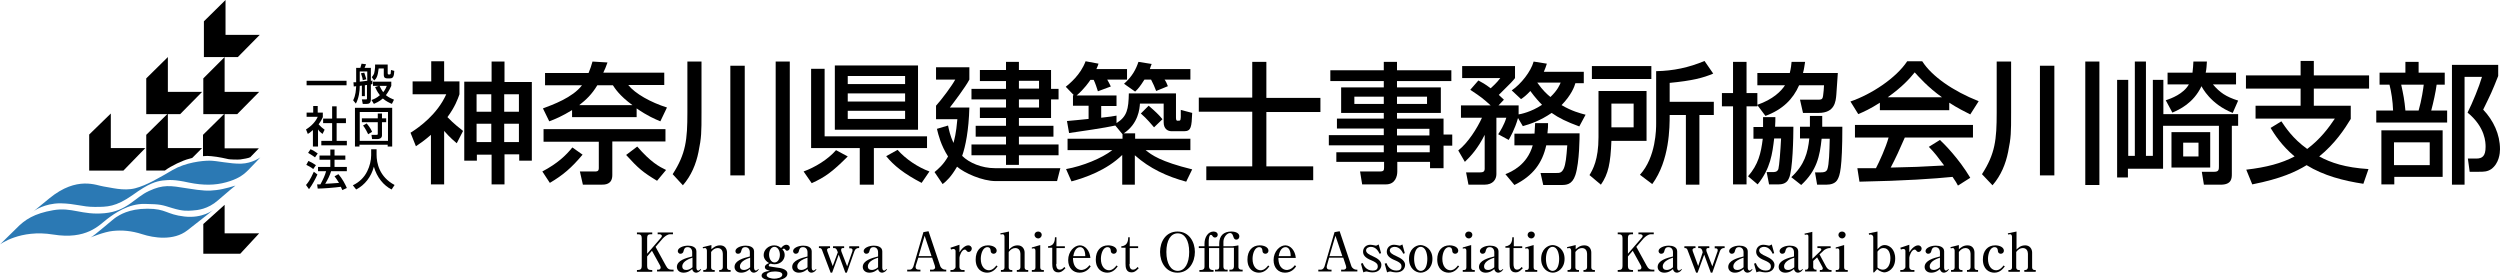<?xml version="1.0" encoding="utf-8"?>
<!-- Generator: Adobe Illustrator 19.2.1, SVG Export Plug-In . SVG Version: 6.00 Build 0)  -->
<svg version="1.1" id="レイヤー_1" xmlns="http://www.w3.org/2000/svg" xmlns:xlink="http://www.w3.org/1999/xlink" x="0px"
	 y="0px" viewBox="0 0 832.5 93.4" style="enable-background:new 0 0 832.5 93.4;" xml:space="preserve">
<style type="text/css">
	.st0{fill:#2B79B4;}
</style>
<g>
	<polygon points="67.9,7.1 67.9,19 79.2,19 86.5,11.6 75.1,11.6 75.1,0 	"/>
	<polygon points="67.7,26.1 67.7,38 79,38 86.3,30.6 74.8,30.6 74.8,19 	"/>
	<polygon points="48.7,26.1 48.7,38 60,38 67.3,30.6 55.9,30.6 55.9,19 	"/>
	<polygon points="29.7,44.8 29.7,56.8 41.1,56.8 48.4,49.3 36.9,49.3 36.9,37.8 	"/>
	<polygon points="67.7,74.6 67.7,84.5 80,84.5 86.3,77.7 74.8,77.7 74.8,68.2 	"/>
	<g>
		<path class="st0" d="M0,81.4c0,0,6.7-5.1,17.7-3.3C28.8,79.9,33,75,35.6,73c2.6-2,7.2-5.2,12.6-5.1c5.4,0.1,5.6,0.3,9.2,1.4
			c3.6,1.1,5.1,0.9,6.7,0.8c1.6-0.1,5.1-0.4,8.5-3.4c3.4-3,5.8-4.9,5.8-4.9S74.7,63,72,63.3c-2.6,0.3-4.3,0.3-9.8-0.6
			c-5.5-0.9-7.9-1.3-12.6,0.9c-4.8,2.2-7.2,6.7-14.8,7.4c-7.6,0.7-10.8-2.1-17.1-1c-6.3,1.1-9.4,3.1-12.3,6.1C2.4,79,0,81.4,0,81.4z
			"/>
	</g>
	<path class="st0" d="M11.4,70.2c0,0,3.4-2.5,8.7-2.5c5.2,0.1,7.2,1.2,11.4,1.2c4.3,0,7,0,12.6-3.9c5.5-4,7.9-4.6,10.1-4.9
		c2.2-0.2,3.7-0.4,8.7,0.7c4.9,1,8.8,0.9,12.4-0.1c3.6-1,5.5-2.2,7.3-4c1.8-1.8,4.1-4.3,4.1-4.3s-2.7,2-6.4,2.1c-3.7,0.1-8-1-10.5-1
		c-2.5,0-8,0.6-12.3,3.1c-4.3,2.5-8.6,5.1-12.5,6.1c-3.9,1-8.2-0.3-10.5-0.6c-2.3-0.3-8.8-3.6-18,3.9C7.3,73.5,11.4,70.2,11.4,70.2z
		"/>
	<g>
		<path class="st0" d="M30.1,79.1c0,0,4.5-1.9,7.5-2.2c3-0.3,6.1-0.1,9.8,1.1c3.7,1.2,10.4,2.3,15-1.3c4.7-3.6,8.6-6.8,8.6-6.8
			s-3.5,2.9-9.6,2.2c-6.1-0.7-6-2.6-12.3-2.6c-6.3,0-9.4,2.2-10.4,2.8C37.7,72.9,31.1,78.8,30.1,79.1z"/>
	</g>
	<path d="M62.9,52.9c0.3-0.1,0.7-0.2,1.1-0.3l3.3-3.3H55.9V37.8l-7.2,7.1v11.9h6.2C57,55.2,60.9,53.4,62.9,52.9z"/>
	<path d="M70.3,52c2.4,0.2,5.4,0.9,5.8,1c0.4,0.1,3,0.2,3.9,0.1c0.9-0.1,3-0.5,3.2-0.7c0,0,0.1,0,0.1,0l2.9-3H74.8V37.8l-7.2,7.1V52
		C68.6,51.9,69.5,51.9,70.3,52z"/>
</g>
<g>
	<path d="M147.8,61.4h-4.3V44.9c-2.3,2-3.8,3-5,3.8l-1.8-4.5c2.9-1.8,8.9-6.1,11.9-12.8h-11.2v-4.3h6.2v-6.7h4.3v6.7h5.1v4.3
		c-0.6,1.7-1.5,4.2-4,7.6c2.2,2.3,4.1,3.7,5.2,4.6l-2.1,4.1c-0.7-0.6-2.1-1.7-4.2-4.1V61.4z M163.7,20.5h4.3v6.8h9.1v26.2h-4.2v-2.1
		h-4.9v10h-4.3v-9.9h-4.9v2h-4.2V27.2h9.1V20.5z M158.7,31.4v5.8h4.9v-5.8H158.7z M158.7,41.2v6.1h4.9v-6.1H158.7z M167.9,31.4v5.8
		h4.9v-5.8H167.9z M167.9,41.2v6.1h4.9v-6.1H167.9z"/>
	<path d="M194,51.5c-3.7,4.4-6.5,6.8-10.9,9.4l-2.5-3.8c5.1-2.7,7.8-5.3,10-8L194,51.5z M190.6,36.6c-3.4,2.1-5.8,3.1-7.7,3.8
		l-2.1-4.3c3.2-1.2,9.9-3.6,13-7.7h-12.3v-4.1h14.5c0.6-1.4,0.9-2.4,1.3-3.8l5,0.3c-0.5,1.4-0.9,2.4-1.4,3.4h20.3v4.1h-12
		c2.3,2.9,7.5,5.8,12.9,7.5l-2.2,4.6c-1.7-0.7-4.3-1.8-7.9-4.3V39h-21.5V36.6z M221.7,47.1h-17.8v11.2c0,3.2-2.5,3.2-3.7,3.2h-6.1
		l-1-4.4h5.1c0.5,0,1.2,0,1.2-1.1v-8.8h-18.4v-4.2h40.6V47.1z M210.6,35c-4.4-3.2-5.9-5.7-6.5-6.6h-5.2c-1.8,3-3.7,4.8-6,6.6H210.6z
		 M218.8,60.2c-4.8-2.9-6.2-4.1-10.3-8.6l3.7-2.8c4.5,5.2,7.3,6.7,9.6,7.8L218.8,60.2z"/>
	<path d="M228.9,20.5h4.7v17.1c0,6.5,0,8.1-1,13c-0.8,4-2.4,7.9-5.2,11.1L224,58c4.4-6.8,4.9-11.5,4.9-20.5V20.5z M243.2,21.9h4.8
		v36.5h-4.8V21.9z M258.3,20.5h4.7v41.1h-4.7V20.5z"/>
	<path d="M282.3,52.1c-5.2,5.2-7.6,6.9-12,8.9l-2.7-3.9c3.8-1.4,8-3.9,10.8-7.1L282.3,52.1z M274.5,45.4h34.2v3.9H291v12.2h-4.7
		V49.3h-16.2V22.9h4.5V45.4z M278,21.8h27.7v21.4H278V21.8z M282.3,25.3V28h19.1v-2.7H282.3z M282.3,31.1v2.7h19.1v-2.7H282.3z
		 M282.3,36.9v2.7h19.1v-2.7H282.3z M306.9,60.9c-5.8-3-9.3-5.8-11.8-8.9l3.8-2.1c2.7,3.1,6.8,5.8,10.6,7.2L306.9,60.9z"/>
	<path d="M315.7,41.8c0.3,1.4,0.7,3.4,1.8,5.8c0.3-1.1,0.9-3.1,1.3-7.9h-7.1v-4.5c1.9-2.1,5.2-6.5,6.4-8.7h-6.4v-4.1h11.1v4.1
		c-1.3,2.5-5.4,7.9-6.5,9.3h6.5c-0.2,7.6-1.3,13-2.4,16.1c2.3,2.3,6.5,4.1,10.9,4.1h21.8l-1.1,4.3h-20.4c-4.5,0-10.5-2.7-12.9-4.8
		c-2,3.4-3.4,4.7-4.8,5.8l-2.7-4c1.2-1,3-2.5,4.5-5.2c-2.4-3.8-3.2-7.1-3.7-9.2L315.7,41.8z M339.3,20.6v2.7H350v6.3h2.5v3.5H350
		v6.2h-10.7v2.6h11.5v3.6h-11.5v2.6h13.2v3.6h-13.2v3.2H335v-3.2h-11.5v-3.6H335v-2.6h-10.1v-3.6H335v-2.6h-8.7v-3.5h8.7v-2.7h-11.5
		v-3.5H335v-2.6h-8.7v-3.7h8.7v-2.7H339.3z M339.3,26.9v2.6h6.7v-2.6H339.3z M339.3,33.1v2.7h6.7v-2.7H339.3z"/>
	<path d="M371.4,41.8c-3,0.7-12.5,2.1-15.4,2.5l-0.7-4c0.4,0,6.2-0.6,7.2-0.7v-4.4h-5.2v-3.5h0.3l-2.7-2.8c1.2-1,4.9-3.9,6.6-8.5
		l4.3,0.8c-0.2,0.6-0.2,0.7-0.7,1.8h10.2v3.5h-6.6c0.5,0.8,0.8,1.5,1.2,2.3l-4.3,1.6c-0.3-1-0.9-2.8-1.4-3.8h-1.1
		c-0.3,0.5-2.1,3.1-4.6,5.2h13.3v3.5h-5.1v3.9c3-0.3,3.9-0.5,5.1-0.7v2.5c3.5-2.2,4-4.6,4.1-9.9h15.7v8.1c0,0.8,0.2,1,0.5,1
		c1,0,1,0,1.1-1.2c0-0.3,0-2,0-2.4l3.8,1c-0.2,4.6-0.3,6.1-2.7,6.1h-4.1c-1.4,0-2.7-0.8-2.7-3v-6.2h-7.9c-0.1,1.6-0.5,6.7-5.4,9.9
		h3.8v1.8h18.4v3.8h-14.9c2,1.6,4.9,3.8,15.5,6.4l-2,4.1c-6.3-1.7-12.2-4.4-17.1-8.8v9.8h-4.2v-9.9c-5.2,5.1-12.4,7.6-16.9,8.8
		l-1.8-4.1c5.6-1,11.9-3.6,15.4-6.3h-14.9v-3.8h18.3v-1.5L371.4,41.8z M381.1,26.5c-1.4,2.2-2.1,3.1-3.1,4l-3.7-2.6
		c2.8-2.5,4-4.9,4.8-7.3l4.4,0.7c-0.3,0.7-0.4,1.1-0.6,1.7h13.5v3.5h-8.6c0.5,0.7,0.8,1.4,1.1,2.2l-3.9,1.6
		c-0.3-0.9-1.2-2.9-1.7-3.8H381.1z M382.5,35.2c2.1,1.8,3.5,3.1,4.6,4.5l-2.8,2.7c-0.7-0.8-2.4-2.9-4.4-4.6L382.5,35.2z"/>
	<path d="M416.9,20.6h4.8v12h18v4.7h-18v18.1h15.6V60h-35.6v-4.6h15.3V37.2h-17.8v-4.7h17.8V20.6z"/>
	<path d="M483.3,27h-18.1v2.1h14.6v8.5h-14.6v1.9h15.5v5.3h2.9v3.7h-2.9V56h-4.5v-2.1h-10.9v3.2c0,1.5-0.6,4.3-3.8,4.3h-7.9
		l-0.7-4.3h6.6c1.3,0,1.4-0.4,1.4-1.4v-1.8H445v-3.2h15.8v-2.3h-18.3v-3.4h18.3v-2.2h-15.6v-3.3h15.6v-1.9h-14.2v-8.5h14.2V27h-17.8
		v-3.6h17.8v-2.8h4.4v2.8h18.1V27z M451,32.2v2.4h9.8v-2.4H451z M465.2,32.2v2.4h10v-2.4H465.2z M465.2,42.9v2.2H476v-2.2H465.2z
		 M465.2,48.4v2.3h10.9v-2.3H465.2z"/>
	<path d="M505.5,39.3c-1.1,3.9-2.6,6.3-3.1,7.3l-3.5-1.9c0.6-0.9,2-3.1,2.7-5.5h-3.3V58c0,1.7-1.1,3.5-4,3.5h-5.3l-0.8-4.1h4.7
		c0.9,0,1.5-0.2,1.5-1.2V44.9c-2.2,4.4-4.5,7-6.6,9l-2.2-3.8c3.3-2.6,6.3-7.4,7.9-10.9h-7v-4.1h9.9c-2.7-2.4-2.9-2.6-6.8-5.2
		l2.7-3.1c1.3,0.7,2.1,1.1,4.1,2.6c2.3-2.1,2.7-2.8,3.2-3.4h-12.7v-4h17.6v4c-0.8,1-1.1,1.4-5.4,5.6c0.8,0.7,1,1,1.7,1.6l-1.8,1.9
		h6.7v3c0.7-0.1,4.2-0.8,7.8-3.2c-0.9-0.9-2.3-2.4-3.9-4.6c-1.4,1.5-2.2,2.1-3.1,2.7l-3.1-2.9c3.1-2.1,6.4-6.3,7.3-9.6l4.4,0.7
		c-0.3,0.9-0.5,1.6-1,2.7h13.3v3.8h-2.8c-0.3,1.1-1.3,3.9-4.6,7.3c3.4,2,6.1,2.7,8,3.2l-2.1,3.9c-4.1-1.5-6.8-2.8-9.2-4.5
		c-3.8,2.6-7.1,3.7-9.6,4.4L505.5,39.3z M511,44.4c0.1-1.4,0.1-2.2,0.2-3.4h4.3c0,1,0,1.7-0.2,3.4H526c0,0.9,0,9.6-1.4,13.9
		c-1.1,3.3-3.1,3.3-4.8,3.3h-5.9l-0.9-4h5.3c1,0,1.7,0,2.4-1.4c0.7-1.6,0.9-3.8,1.2-7.8h-7c-1.3,5.8-4.3,10.1-10.6,13.2l-3-3.6
		c2-0.8,7.2-3,9.1-9.6h-6.1v-3.9H511z M511.9,27.5c1.9,2.7,3.4,4,4.4,4.8c2.5-2.4,3.1-4.1,3.4-4.8H511.9z"/>
	<path d="M532.2,30.3h16.1v16.6h-11.7c-0.3,7.5-1,11-3.5,14.6l-3.8-3.2c1.1-1.8,3-5.1,3-12.6V30.3z M549.9,26.3h-19.8V22h19.8V26.3z
		 M536.6,34.5v7.9h7.4v-7.9H536.6z M570.5,24.5c-3.2,1.4-7.1,2.4-14.5,3.1v6.3h14.7v4.4h-4.8v23.2h-4.5V38.3H556c0,4,0,15.1-5.8,23
		l-4.1-3.1c5.4-5.9,5.4-15.4,5.4-17.1V23.7c5.7-0.1,10.9-1.2,16.1-3.4L570.5,24.5z"/>
	<path d="M599.1,28.4c-2,4.6-5.5,8.1-11.2,10.2l-2.7-3.6v0.4h-3.6v26h-4.5v-26h-3.7V31h3.7V20.6h4.5V31h3.6v3.9
		c5.2-1.8,7.9-4.5,9.2-6.5h-9.2v-4.1H596c0.4-1.6,0.5-2.7,0.6-3.7h4.5c-0.2,1.1-0.3,2.3-0.7,3.7h11.6c-0.1,1-0.4,6.1-0.5,7.2
		c-0.2,2.3-0.5,6.1-5.9,6.1h-5.2l-1-4.4h5.5c1.7,0,2,0,2.2-1.4c0.1-0.8,0.3-2.5,0.3-3.4H599.1z M587.1,42.2c0-1.3,0-2,0-3.2h4.1
		c0,1,0,1.7-0.1,3.2h6.1c0,3.3-0.2,14.7-1.5,17.2c-0.3,0.7-1,2-3.4,2h-3.2l-0.8-4.1h2c0.7,0,1.5,0,1.9-1c0.3-1.1,0.7-6.1,0.9-10.2
		h-2.3c-0.6,5-1.2,10-5.5,15.3l-3.2-2.7c3.4-3.9,4.3-7.6,4.9-12.5h-3.1v-3.9H587.1z M602.7,42.2c0-2,0-2.6,0-3.6h4.1
		c0,1.1,0,1.4,0,3.6h6.7c0,14.3-0.9,16.2-1.5,17.4c-0.7,1.5-2.3,1.9-3.9,1.9h-3l-0.7-4.1h1.9c1,0,1.8-0.1,2.2-1
		c0.6-1.7,0.7-5.9,0.8-10.2h-2.7c-0.6,5.8-1.6,10.6-6.8,15.4l-3.3-2.6c4.4-4.1,5.5-8.1,6-12.9h-3.1v-3.9H602.7z"/>
	<path d="M626,34.2c-3.3,2.1-5.3,3-7.2,3.8l-2.6-4.2c7-2.4,15.2-7.8,18.9-13.4h5c3.2,5,10.2,9.9,18.8,13.3l-2.8,4.4
		c-1.8-0.9-4.4-2.2-7-3.9v2.5H626V34.2z M652,61.8c-0.5-1-0.8-1.4-1.8-2.9c-6,0.6-15.7,1.3-31,1.6l-0.7-4.5c0.9,0,4.9,0,6.2,0
		c1.1-2.1,3.3-6.9,4.2-10.2h-11.2v-4.2h39.3v4.2h-22.7c-1.5,3.5-3.2,7.2-4.7,10c8.2-0.2,9.1-0.2,17.8-0.7c-2.1-2.8-3.2-4.3-5.1-6.2
		l3.7-2.3c1.4,1.3,6.3,6.2,10.1,12.6L652,61.8z M646.7,32.4c-4.7-3.3-8-7.1-9.1-8.3c-1.7,2.1-4.1,4.8-9,8.3H646.7z"/>
	<path d="M665,20.5h4.7v17.1c0,6.5,0,8.1-1,13c-0.8,4-2.4,7.9-5.2,11.1l-3.5-3.7c4.4-6.8,4.9-11.5,4.9-20.5V20.5z M679.3,21.9h4.8
		v36.5h-4.8V21.9z M694.4,20.5h4.7v41.1h-4.7V20.5z"/>
	<path d="M720.3,41.9v14.3h-11.7v2.9H705V26.6h3.7v25.3h2.2V20.5h3.7v31.4h2.3V26.6h3.5V38h24.9v3.9h-2.1v16c0,1.4,0,3.6-3.7,3.6
		h-5.6l-0.7-4.3h4.2c1.5,0,1.5-0.8,1.5-1.9V41.9H720.3z M734.9,20.5c-0.1,1.3-0.1,2.3-0.4,3.7h10.1v3.9h-7.7
		c2.3,2.7,4.3,4.1,8.4,5.4l-1.8,4.1c-7.4-2.9-10.2-8.5-10.4-8.9c-2.7,5.7-7.4,7.8-9.7,8.8l-2.2-4.1c1.8-0.6,5.9-2.1,7.7-5.3h-7.1
		v-3.9h8.3c0.2-1.4,0.2-2.4,0.3-3.7H734.9z M736,44v11.8h-12.9V44H736z M727,47.5v4.6h5.1v-4.6H727z"/>
	<path d="M759.7,40.4c1.3,1.9,3.7,5.7,8.6,9.2c4.4-3.3,7.2-7.1,9.2-10.1h-26.4v-4.3h15v-5.7h-18.2v-4.4h18.2v-4.8h4.4v4.8h18.4v4.4
		h-18.4v5.7h12.3v4.4c-2,3.3-5.2,8.2-10.5,12.5c3.9,2.1,8.6,3.7,16.4,4.2l-1.7,4.9c-6.6-1-13.2-2.7-18.9-6.2
		c-3.6,2.2-8.5,4.5-18.1,6.4l-2-4.9c6.8-0.8,11.7-2.1,16.1-4.4c-4.4-3.7-6.7-7.4-8-9.5L759.7,40.4z"/>
	<path d="M792.3,24.2h8.7v-3.6h4.4v3.6h8.7v4h-2.7c-0.3,2.4-1.1,6-1.8,8.6h5.3v4h-23.6v-4h5.6c-0.1-3.1-0.6-6.3-1.2-8.6h-3.3V24.2z
		 M813.4,43.5v15.4h-16.1v2.5h-4.3v-18H813.4z M797.2,47.4V55h11.9v-7.6H797.2z M799.6,28.2c0.7,3.2,1.1,5.2,1.4,8.6h4.4
		c1-3.4,1.6-7.6,1.7-8.6H799.6z M816.5,61.4V21.6h15.4v3.7c-2.1,5.3-2.4,5.9-5,11.2c3.4,3.6,5.6,8.2,5.6,13.2c0,1.3-0.3,4.7-2.9,6.6
		c-1.3,0.9-2.6,0.9-4.1,0.9h-3.1l-0.6-4.4h2.8c2,0,3.1-0.8,3.1-3.9c0-1.3,0-6.5-6-11.4c1.7-3.4,3.8-8.5,4.8-11.9h-5.8v35.9H816.5z"
		/>
</g>
<g>
	<path d="M215.5,85.4v3.2c0,0.9,0.4,1.3,1.2,1.3h0.5v0.6h-5.1v-0.6h0.4c0.8,0,1.2-0.4,1.2-1.3v-9.3c0-0.9-0.4-1.3-1.2-1.3h-0.4v-0.6
		h5.1V78h-0.5c-0.9,0-1.2,0.4-1.2,1.3v5.2l4.5-5.2c0.2-0.2,0.4-0.5,0.4-0.7c0-0.5-0.6-0.6-0.8-0.6h-0.6v-0.6h5.1V78h-0.9
		c-1,0-1.9,0.8-2.5,1.4l-2.4,2.8l3.4,6.2c0.6,1.2,1.2,1.4,2,1.4h0.6v0.6h-5.5v-0.6h0.5c0.4,0,0.7-0.3,0.7-0.7c0-0.1,0-0.3-0.2-0.7
		l-2.7-4.9L215.5,85.4z"/>
	<path d="M233.5,89.6c-0.5,1.1-1.5,1.2-1.7,1.2c-0.5,0-1.1-0.3-1.3-1.2c-0.5,0.4-1.4,1.2-2.9,1.2c-1.4,0-2.2-0.9-2.2-1.9
		c0-2.2,3.1-3,5.1-3.5v-1.4c0-0.9-0.5-1.7-1.5-1.7c-1,0-1.2,0.6-1.4,1.4c-0.1,0.5-0.5,0.8-1,0.8c-0.7,0-0.9-0.6-0.9-0.9
		c0-1,1.7-1.8,3.4-1.8c1.2,0,2.8,0.4,2.8,1.9v5.5c0,0.7,0.4,0.9,0.6,0.9s0.4-0.1,0.8-0.5L233.5,89.6z M230.6,85.8
		c-0.8,0.3-3.4,1.1-3.4,2.9c0,0.8,0.5,1.2,1.3,1.2c0.2,0,1.1,0,2.1-0.9V85.8z"/>
	<path d="M236.9,81.6V83c0.6-0.5,1.4-1.3,2.9-1.3c1.7,0,2.3,1.3,2.3,2.4v5c0,0.4,0.3,0.8,0.7,0.8h0.5v0.6h-3.8v-0.6h0.4
		c0.4,0,0.8-0.4,0.8-0.9v-4.5c0-0.8-0.4-1.9-1.7-1.9c-0.9,0-1.6,0.5-2.2,1.3v5.2c0,0.4,0.3,0.8,0.7,0.8h0.5v0.6h-3.8v-0.6h0.5
		c0.4,0,0.7-0.4,0.7-0.8v-5.6c0-0.2-0.1-0.9-0.6-0.9c0,0-0.3,0-0.7,0.1l-0.1-0.4L236.9,81.6z"/>
	<path d="M252.7,89.6c-0.5,1.1-1.5,1.2-1.7,1.2c-0.5,0-1.1-0.3-1.3-1.2c-0.5,0.4-1.4,1.2-2.9,1.2c-1.4,0-2.2-0.9-2.2-1.9
		c0-2.2,3.1-3,5.1-3.5v-1.4c0-0.9-0.5-1.7-1.5-1.7c-1,0-1.2,0.6-1.4,1.4c-0.1,0.5-0.5,0.8-1,0.8c-0.8,0-0.9-0.6-0.9-0.9
		c0-1,1.7-1.8,3.4-1.8c1.2,0,2.8,0.4,2.8,1.9v5.5c0,0.7,0.4,0.9,0.6,0.9c0.1,0,0.4-0.1,0.8-0.5L252.7,89.6z M249.8,85.8
		c-0.8,0.3-3.4,1.1-3.4,2.9c0,0.8,0.5,1.2,1.3,1.2c0.2,0,1.1,0,2.1-0.9V85.8z"/>
	<path d="M256,88.4c0,0.2,0.1,0.3,0.2,0.3c0.3,0.1,2,0.3,2.5,0.4c0.9,0.1,3.5,0.4,3.5,2c0,1.8-2.7,2.3-4.7,2.3
		c-1.9,0-3.9-0.5-3.9-1.6c0-1.2,1.8-1.5,2.8-1.6c-1-0.3-1.7-0.5-1.7-1.3c0-0.7,0.9-1.1,1.4-1.3c-1.8-1-1.8-2.4-1.8-2.7
		c0-1.7,1.6-3.2,3.5-3.2c1.2,0,1.8,0.5,2.3,0.9c0.3-0.4,0.9-1.1,1.8-1.1c0.6,0,1.1,0.5,1.1,1c0,0.6-0.5,1-0.9,1
		c-0.3,0-0.5-0.2-0.6-0.4c-0.1-0.1-0.2-0.3-0.5-0.3c0,0-0.2,0-0.5,0.2c0.3,0.3,0.8,0.9,0.8,1.9c0,1.6-1.3,3.1-3.4,3.1
		c-0.6,0-0.9-0.1-1.2-0.2C256.2,87.8,256,88.2,256,88.4z M258,90.4c-1.6,0-2.7,0.5-2.7,1.2c0,0.9,1.7,1.2,2.5,1.2
		c0.9,0,2.7-0.3,2.7-1.3C260.6,90.4,258.5,90.4,258,90.4z M256.1,84.8c0,1.3,0.7,2.6,1.8,2.6c1.2,0,1.8-1.3,1.8-2.6
		c0-1.3-0.7-2.6-1.8-2.6C256.7,82.2,256.1,83.6,256.1,84.8z"/>
	<path d="M271.9,89.6c-0.5,1.1-1.5,1.2-1.7,1.2c-0.5,0-1.1-0.3-1.3-1.2c-0.5,0.4-1.4,1.2-2.9,1.2c-1.4,0-2.2-0.9-2.2-1.9
		c0-2.2,3.1-3,5.1-3.5v-1.4c0-0.9-0.5-1.7-1.5-1.7c-1,0-1.2,0.6-1.4,1.4c-0.1,0.5-0.5,0.8-1,0.8c-0.7,0-0.9-0.6-0.9-0.9
		c0-1,1.7-1.8,3.4-1.8c1.2,0,2.8,0.4,2.8,1.9v5.5c0,0.7,0.4,0.9,0.6,0.9c0.1,0,0.4-0.1,0.8-0.5L271.9,89.6z M268.9,85.8
		c-0.8,0.3-3.4,1.1-3.4,2.9c0,0.8,0.5,1.2,1.3,1.2c0.2,0,1.1,0,2.1-0.9V85.8z"/>
	<path d="M286.1,82.6h-0.3c-0.4,0-0.8,0.3-0.9,0.4c-0.2,0.2-0.3,0.5-0.4,0.7l-2.5,7.1h-0.5l-2.2-6l-2.2,6h-0.5l-2.8-7.4
		c-0.1-0.4-0.4-0.8-0.8-0.8h-0.3V82h3.7v0.6h-0.3c-0.2,0-0.7,0.2-0.7,0.6c0,0.2,0.1,0.4,0.1,0.5l1.8,4.9l1.7-4.6l-0.3-0.7
		c-0.2-0.5-0.5-0.7-1-0.7h-0.3V82h3.7v0.6h-0.4c-0.4,0-0.6,0.2-0.6,0.6c0,0.1,0,0.3,0.1,0.6l1.9,4.9l1.6-4.6
		c0.1-0.2,0.2-0.5,0.2-0.8c0-0.2-0.1-0.6-0.6-0.6h-0.5V82h3.3V82.6z"/>
	<path d="M295.4,89.6c-0.5,1.1-1.5,1.2-1.7,1.2c-0.5,0-1.1-0.3-1.3-1.2c-0.5,0.4-1.4,1.2-2.9,1.2c-1.4,0-2.2-0.9-2.2-1.9
		c0-2.2,3.1-3,5.1-3.5v-1.4c0-0.9-0.5-1.7-1.5-1.7c-1,0-1.2,0.6-1.4,1.4c-0.1,0.5-0.5,0.8-1,0.8c-0.7,0-0.9-0.6-0.9-0.9
		c0-1,1.7-1.8,3.4-1.8c1.2,0,2.8,0.4,2.8,1.9v5.5c0,0.7,0.4,0.9,0.6,0.9s0.4-0.1,0.8-0.5L295.4,89.6z M292.4,85.8
		c-0.8,0.3-3.4,1.1-3.4,2.9c0,0.8,0.5,1.2,1.3,1.2c0.2,0,1.1,0,2.1-0.9V85.8z"/>
	<path d="M305.8,85.8l-0.8,2.5c-0.1,0.2-0.1,0.5-0.1,0.6c0,0.5,0.2,0.9,1.1,0.9h0.5v0.6h-4.4v-0.6h0.8c0.9,0,1.2-0.9,1.3-1.2
		l3.3-11.3l1.7-0.3l3.9,11.6c0.3,0.8,1.1,1.2,1.6,1.2h0.4v0.6h-5.4v-0.6h0.9c0.4,0,0.8-0.4,0.8-0.7c0-0.2-0.1-0.4-0.1-0.6l-0.9-2.7
		H305.8z M310.2,85.3l-2.3-6.8l-2,6.8H310.2z"/>
	<path d="M316.5,82.5l3-1V84c1.4-2.2,2.6-2.3,3-2.3c0.5,0,1.1,0.4,1.1,1.1c0,0.6-0.5,1.1-1,1.1c-0.4,0-0.6-0.2-0.8-0.5
		c-0.2-0.2-0.3-0.3-0.5-0.3c-1.1,0-1.8,2.2-1.8,2.7v3.1c0,0.4,0.3,1,0.9,1h0.8v0.6h-4.7v-0.6h0.7c0.3,0,1-0.5,1-1v-5.3
		c0-0.4-0.3-0.7-0.7-0.7c-0.2,0-0.6,0.1-0.8,0.2L316.5,82.5z"/>
	<path d="M332.2,88.7c-0.6,0.8-1.6,2.1-3.5,2.1c-1.7,0-3.8-1.1-3.8-4.4c0-2.9,1.6-4.7,4.1-4.7c1.4,0,2.9,0.6,2.9,1.8
		c0,0.6-0.5,1-1,1c-0.1,0-0.9,0-1-0.9c0-0.4-0.1-1.3-1.1-1.3c-1.5,0-2.2,2.2-2.2,3.9c0,2.5,1.3,3.8,2.7,3.8c0.3,0,1.3,0,2.5-1.6
		L332.2,88.7z"/>
	<path d="M336,77.1v6c0.5-0.5,1.3-1.4,2.9-1.4c1.6,0,2.3,1.3,2.3,2.4v5c0,0.4,0.3,0.8,0.7,0.8h0.5v0.6h-3.8v-0.6h0.4
		c0.4,0,0.8-0.4,0.8-0.9v-4.5c0-0.8-0.4-1.9-1.7-1.9c-0.9,0-1.6,0.5-2.2,1.3v5.2c0,0.4,0.3,0.8,0.7,0.8h0.5v0.6h-3.8v-0.6h0.5
		c0.4,0,0.7-0.4,0.7-0.8V78.9c0-0.3-0.1-0.9-0.6-0.9c0,0-0.3,0-0.7,0.1l-0.1-0.4L336,77.1z"/>
	<path d="M343.6,82.4l2.8-0.8V89c0,0.5,0.2,0.9,0.7,0.9h0.5v0.6h-4v-0.6h0.5c0.6,0,0.7-0.5,0.7-0.9v-5.5c0-0.5-0.2-0.8-0.6-0.8
		c-0.2,0-0.4,0.1-0.6,0.1L343.6,82.4z M346.9,78.2c0,0.6-0.5,1.2-1.2,1.2c-0.6,0-1.2-0.5-1.2-1.2c0-0.6,0.5-1.1,1.2-1.1
		C346.4,77.1,346.9,77.6,346.9,78.2z"/>
	<path d="M351.7,87.9c0,0.7,0.1,1.9,1.2,1.9c0.7,0,1.2-0.5,1.5-0.9l0.4,0.4c-1,1.1-1.6,1.4-2.4,1.4c-1.9,0-2-1.8-2-2.9v-5.3h-1.4V82
		c2.2-0.1,2.3-2.2,2.3-3h0.5v3h2.8v0.6h-2.8V87.9z"/>
	<path d="M357.3,85.8c0,3.8,2.2,4.1,2.8,4.1c0.2,0,1.5,0,2.7-1.6l0.4,0.4c-0.4,0.6-1.5,2.1-3.7,2.1c-2.2,0-3.8-1.6-3.8-4.2
		c0-2.9,2.1-4.9,3.9-4.9c1.8,0,3.3,1.8,3.5,4.2H357.3z M361.4,85.3c0-0.6-0.1-3-1.7-3c-0.3,0-1.8,0-2.3,3H361.4z"/>
	<path d="M372.2,88.7c-0.6,0.8-1.6,2.1-3.5,2.1c-1.7,0-3.8-1.1-3.8-4.4c0-2.9,1.6-4.7,4.1-4.7c1.4,0,2.9,0.6,2.9,1.8
		c0,0.6-0.5,1-1,1c-0.1,0-0.9,0-1-0.9c0-0.4-0.1-1.3-1.1-1.3c-1.5,0-2.2,2.2-2.2,3.9c0,2.5,1.3,3.8,2.7,3.8c0.3,0,1.3,0,2.5-1.6
		L372.2,88.7z"/>
	<path d="M376.1,87.9c0,0.7,0.1,1.9,1.2,1.9c0.7,0,1.2-0.5,1.5-0.9l0.4,0.4c-1,1.1-1.6,1.4-2.4,1.4c-1.9,0-2-1.8-2-2.9v-5.3h-1.4V82
		c2.2-0.1,2.3-2.2,2.3-3h0.5v3h2.8v0.6h-2.8V87.9z"/>
	<path d="M397.9,83.9c0,3.4-2,6.9-5.8,6.9c-3.8,0-5.8-3.4-5.8-6.9c0-3.4,1.9-6.8,5.8-6.8C396,77.1,397.9,80.6,397.9,83.9z
		 M388.4,83.9c0,3.9,1.5,6.3,3.8,6.3c2.3,0,3.8-2.4,3.8-6.3c0-3.9-1.5-6.2-3.8-6.2C389.8,77.7,388.4,80.1,388.4,83.9z"/>
	<path d="M406.1,82.6h-3.5v6.2c0,0.6,0.4,1.1,1.1,1.1h0.4v0.6h-4.7v-0.6h0.6c0.6,0,1.1-0.3,1.1-1.1v-6.2h-1.9V82h1.9v-0.9
		c0-2.1,1.2-4,3-4c0.8,0,1.4,0.4,1.4,1.1c0,0.5-0.4,0.9-0.9,0.9c-0.5,0-0.7-0.3-0.9-0.6c-0.1-0.2-0.3-0.3-0.5-0.3
		c-0.6,0-0.7,1.7-0.7,2.2V82h3.5v-0.9c0-2.6,1.5-4,4-4c1.6,0,2.7,0.6,2.7,1.6c0,0.6-0.4,1.1-1,1.1c-0.6,0-0.8-0.4-1-1
		c-0.2-0.6-0.4-1.2-1.1-1.2c-1,0-2.2,1.4-2.2,2.9V82h3.1l1.4-0.2c0.1,0,0.3-0.1,0.4-0.1c0.1,0,0.1,0.1,0.1,0.2V89
		c0,0.4,0.4,0.8,0.9,0.8h0.5v0.6h-4.4v-0.6h0.6c0.5,0,0.9-0.4,0.9-1.1v-6.2h-3.5v6.2c0,0.6,0.2,1.1,0.8,1.1h0.6v0.6h-4.2v-0.6h0.5
		c0.7,0,0.9-0.3,0.9-1.1V82.6z"/>
	<path d="M422.7,88.7c-0.6,0.8-1.6,2.1-3.5,2.1c-1.7,0-3.8-1.1-3.8-4.4c0-2.9,1.6-4.7,4.1-4.7c1.4,0,2.9,0.6,2.9,1.8
		c0,0.6-0.5,1-1,1c-0.1,0-0.9,0-1-0.9c0-0.4-0.1-1.3-1.1-1.3c-1.5,0-2.2,2.2-2.2,3.9c0,2.5,1.3,3.8,2.7,3.8c0.3,0,1.3,0,2.5-1.6
		L422.7,88.7z"/>
	<path d="M425.7,85.8c0,3.8,2.2,4.1,2.8,4.1c0.2,0,1.5,0,2.7-1.6l0.4,0.4c-0.4,0.6-1.5,2.1-3.7,2.1c-2.2,0-3.8-1.6-3.8-4.2
		c0-2.9,2.1-4.9,3.9-4.9c1.8,0,3.3,1.8,3.5,4.2H425.7z M429.8,85.3c0-0.6-0.1-3-1.7-3c-0.3,0-1.8,0-2.3,3H429.8z"/>
	<path d="M442.6,85.8l-0.7,2.5c-0.1,0.2-0.1,0.5-0.1,0.6c0,0.5,0.2,0.9,1.1,0.9h0.5v0.6h-4.4v-0.6h0.8c0.9,0,1.2-0.9,1.3-1.2
		l3.3-11.3l1.7-0.3l3.9,11.6c0.3,0.8,1.1,1.2,1.6,1.2h0.4v0.6h-5.4v-0.6h0.9c0.4,0,0.8-0.4,0.8-0.7c0-0.2-0.1-0.4-0.1-0.6l-0.9-2.7
		H442.6z M447,85.3l-2.3-6.8l-2,6.8H447z"/>
	<path d="M459.9,84.3l-0.5,0.2c-0.3-0.6-1.1-2.3-2.9-2.3c-0.6,0-1.6,0.3-1.6,1.2c0,0.8,1,1.4,2.2,1.9c1.6,0.7,2.9,1.6,2.9,2.9
		c0,1.2-0.9,2.5-2.9,2.5c-0.2,0-0.5,0-1.1-0.1c-0.1,0-0.8-0.2-0.9-0.2c-0.1,0-0.5,0-1.1,0.3l-0.8-2.9l0.6-0.2c0.2,0.6,1,2.5,3.3,2.5
		c0.9,0,1.7-0.3,1.7-1.4c0-0.6-0.2-1.2-2.1-2c-2.3-0.9-2.8-1.9-2.8-2.9c0-1.3,1-2.3,2.4-2.3c0.4,0,0.9,0.1,1.4,0.2
		c0.1,0,0.4,0.1,0.5,0.1c0.1,0,0.4-0.1,0.9-0.4L459.9,84.3z"/>
	<path d="M467.8,84.3l-0.5,0.2c-0.3-0.6-1.1-2.3-2.9-2.3c-0.6,0-1.6,0.3-1.6,1.2c0,0.8,1,1.4,2.2,1.9c1.6,0.7,2.9,1.6,2.9,2.9
		c0,1.2-0.9,2.5-2.9,2.5c-0.2,0-0.5,0-1.1-0.1c-0.1,0-0.8-0.2-0.9-0.2c-0.1,0-0.5,0-1.1,0.3l-0.8-2.9l0.6-0.2c0.2,0.6,1,2.5,3.3,2.5
		c0.9,0,1.7-0.3,1.7-1.4c0-0.6-0.2-1.2-2.1-2c-2.3-0.9-2.8-1.9-2.8-2.9c0-1.3,1-2.3,2.4-2.3c0.4,0,0.9,0.1,1.4,0.2
		c0.1,0,0.4,0.1,0.5,0.1c0.1,0,0.4-0.1,0.9-0.4L467.8,84.3z"/>
	<path d="M477,86.2c0,3.2-2.3,4.6-3.9,4.6c-1.7,0-3.9-1.4-3.9-4.6c0-3.2,2.2-4.6,3.9-4.6C474.8,81.7,477,83.1,477,86.2z M470.9,86.2
		c0,1.8,0.6,4,2.2,4c1.7,0,2.2-2.2,2.2-4c0-1.8-0.6-4-2.2-4C471.5,82.2,470.9,84.4,470.9,86.2z"/>
	<path d="M485.9,88.7c-0.6,0.8-1.6,2.1-3.5,2.1c-1.7,0-3.8-1.1-3.8-4.4c0-2.9,1.6-4.7,4.1-4.7c1.4,0,2.9,0.6,2.9,1.8
		c0,0.6-0.5,1-1,1c-0.1,0-0.9,0-1-0.9c0-0.4-0.1-1.3-1.1-1.3c-1.5,0-2.2,2.2-2.2,3.9c0,2.5,1.3,3.8,2.7,3.8c0.3,0,1.3,0,2.5-1.6
		L485.9,88.7z"/>
	<path d="M487.1,82.4l2.8-0.8V89c0,0.5,0.2,0.9,0.7,0.9h0.5v0.6h-4v-0.6h0.5c0.6,0,0.7-0.5,0.7-0.9v-5.5c0-0.5-0.2-0.8-0.6-0.8
		c-0.2,0-0.4,0.1-0.6,0.1L487.1,82.4z M490.3,78.2c0,0.6-0.5,1.2-1.2,1.2c-0.6,0-1.2-0.5-1.2-1.2c0-0.6,0.5-1.1,1.2-1.1
		C489.8,77.1,490.3,77.6,490.3,78.2z"/>
	<path d="M500.6,89.6c-0.5,1.1-1.5,1.2-1.7,1.2c-0.5,0-1.1-0.3-1.3-1.2c-0.5,0.4-1.4,1.2-2.9,1.2c-1.4,0-2.2-0.9-2.2-1.9
		c0-2.2,3.1-3,5.1-3.5v-1.4c0-0.9-0.5-1.7-1.5-1.7c-1,0-1.2,0.6-1.4,1.4c-0.1,0.5-0.5,0.8-1,0.8c-0.7,0-0.9-0.6-0.9-0.9
		c0-1,1.7-1.8,3.4-1.8c1.2,0,2.8,0.4,2.8,1.9v5.5c0,0.7,0.4,0.9,0.6,0.9c0.1,0,0.4-0.1,0.8-0.5L500.6,89.6z M497.6,85.8
		c-0.8,0.3-3.4,1.1-3.4,2.9c0,0.8,0.5,1.2,1.3,1.2c0.2,0,1.1,0,2.1-0.9V85.8z"/>
	<path d="M504,87.9c0,0.7,0.1,1.9,1.2,1.9c0.7,0,1.2-0.5,1.5-0.9l0.4,0.4c-1,1.1-1.6,1.4-2.4,1.4c-1.9,0-2-1.8-2-2.9v-5.3h-1.4V82
		c2.2-0.1,2.3-2.2,2.3-3h0.5v3h2.8v0.6H504V87.9z"/>
	<path d="M507.9,82.4l2.8-0.8V89c0,0.5,0.2,0.9,0.7,0.9h0.5v0.6h-4v-0.6h0.5c0.6,0,0.7-0.5,0.7-0.9v-5.5c0-0.5-0.2-0.8-0.6-0.8
		c-0.2,0-0.4,0.1-0.6,0.1L507.9,82.4z M511.1,78.2c0,0.6-0.5,1.2-1.2,1.2c-0.6,0-1.2-0.5-1.2-1.2c0-0.6,0.5-1.1,1.2-1.1
		C510.6,77.1,511.1,77.6,511.1,78.2z"/>
	<path d="M521,86.2c0,3.2-2.3,4.6-3.9,4.6c-1.7,0-3.9-1.4-3.9-4.6c0-3.2,2.2-4.6,3.9-4.6C518.8,81.7,521,83.1,521,86.2z M514.8,86.2
		c0,1.8,0.6,4,2.2,4c1.7,0,2.2-2.2,2.2-4c0-1.8-0.6-4-2.2-4C515.4,82.2,514.8,84.4,514.8,86.2z"/>
	<path d="M524.7,81.6V83c0.6-0.5,1.4-1.3,2.9-1.3c1.7,0,2.3,1.3,2.3,2.4v5c0,0.4,0.3,0.8,0.7,0.8h0.5v0.6h-3.8v-0.6h0.4
		c0.4,0,0.8-0.4,0.8-0.9v-4.5c0-0.8-0.4-1.9-1.7-1.9c-0.9,0-1.6,0.5-2.2,1.3v5.2c0,0.4,0.3,0.8,0.7,0.8h0.5v0.6h-3.8v-0.6h0.5
		c0.4,0,0.7-0.4,0.7-0.8v-5.6c0-0.2-0.1-0.9-0.6-0.9c0,0-0.3,0-0.7,0.1l-0.1-0.4L524.7,81.6z"/>
	<path d="M542.1,85.4v3.2c0,0.9,0.4,1.3,1.2,1.3h0.5v0.6h-5.1v-0.6h0.4c0.8,0,1.2-0.4,1.2-1.3v-9.3c0-0.9-0.4-1.3-1.2-1.3h-0.4v-0.6
		h5.1V78h-0.5c-0.9,0-1.2,0.4-1.2,1.3v5.2l4.5-5.2c0.2-0.2,0.4-0.5,0.4-0.7c0-0.5-0.6-0.6-0.8-0.6h-0.6v-0.6h5.1V78h-0.9
		c-1,0-1.9,0.8-2.5,1.4l-2.4,2.8l3.4,6.2c0.6,1.2,1.2,1.4,2,1.4h0.6v0.6h-5.5v-0.6h0.5c0.4,0,0.7-0.3,0.7-0.7c0-0.1,0-0.3-0.2-0.7
		l-2.7-4.9L542.1,85.4z"/>
	<path d="M560.1,89.6c-0.5,1.1-1.5,1.2-1.7,1.2c-0.5,0-1.1-0.3-1.3-1.2c-0.5,0.4-1.4,1.2-2.9,1.2c-1.4,0-2.2-0.9-2.2-1.9
		c0-2.2,3.1-3,5.1-3.5v-1.4c0-0.9-0.5-1.7-1.5-1.7c-1,0-1.2,0.6-1.4,1.4c-0.1,0.5-0.5,0.8-1,0.8c-0.7,0-0.9-0.6-0.9-0.9
		c0-1,1.7-1.8,3.4-1.8c1.2,0,2.8,0.4,2.8,1.9v5.5c0,0.7,0.4,0.9,0.6,0.9c0.1,0,0.4-0.1,0.8-0.5L560.1,89.6z M557.1,85.8
		c-0.8,0.3-3.4,1.1-3.4,2.9c0,0.8,0.5,1.2,1.3,1.2c0.2,0,1.1,0,2.1-0.9V85.8z"/>
	<path d="M574.3,82.6h-0.3c-0.4,0-0.8,0.3-0.9,0.4c-0.2,0.2-0.3,0.5-0.4,0.7l-2.5,7.1h-0.5l-2.2-6l-2.2,6h-0.5l-2.8-7.4
		c-0.1-0.4-0.4-0.8-0.8-0.8h-0.3V82h3.7v0.6h-0.3c-0.2,0-0.7,0.2-0.7,0.6c0,0.2,0.1,0.4,0.1,0.5l1.8,4.9L567,84l-0.2-0.7
		c-0.2-0.5-0.5-0.7-1-0.7h-0.3V82h3.7v0.6h-0.4c-0.4,0-0.6,0.2-0.6,0.6c0,0.1,0,0.3,0.1,0.6l1.9,4.9l1.6-4.6
		c0.1-0.2,0.2-0.5,0.2-0.8c0-0.2-0.1-0.6-0.6-0.6H571V82h3.3V82.6z"/>
	<path d="M583.6,89.6c-0.5,1.1-1.5,1.2-1.7,1.2c-0.5,0-1.1-0.3-1.3-1.2c-0.5,0.4-1.4,1.2-2.9,1.2c-1.4,0-2.2-0.9-2.2-1.9
		c0-2.2,3.1-3,5.1-3.5v-1.4c0-0.9-0.5-1.7-1.5-1.7c-1,0-1.2,0.6-1.4,1.4c-0.1,0.5-0.5,0.8-1,0.8c-0.7,0-0.9-0.6-0.9-0.9
		c0-1,1.7-1.8,3.4-1.8c1.2,0,2.8,0.4,2.8,1.9v5.5c0,0.7,0.4,0.9,0.6,0.9c0.1,0,0.4-0.1,0.8-0.5L583.6,89.6z M580.6,85.8
		c-0.8,0.3-3.4,1.1-3.4,2.9c0,0.8,0.5,1.2,1.3,1.2c0.2,0,1.1,0,2.1-0.9V85.8z"/>
	<path d="M590.8,84.3l-0.5,0.2c-0.3-0.6-1.1-2.3-2.9-2.3c-0.6,0-1.6,0.3-1.6,1.2c0,0.8,1,1.4,2.2,1.9c1.6,0.7,2.9,1.6,2.9,2.9
		c0,1.2-0.9,2.5-2.9,2.5c-0.2,0-0.5,0-1.1-0.1c-0.1,0-0.8-0.2-0.9-0.2c-0.1,0-0.5,0-1.1,0.3l-0.8-2.9l0.6-0.2c0.2,0.6,1,2.5,3.3,2.5
		c0.9,0,1.7-0.3,1.7-1.4c0-0.6-0.2-1.2-2.1-2c-2.3-0.9-2.8-1.9-2.8-2.9c0-1.3,1-2.3,2.4-2.3c0.4,0,0.9,0.1,1.4,0.2
		c0.1,0,0.4,0.1,0.5,0.1c0.1,0,0.4-0.1,0.9-0.4L590.8,84.3z"/>
	<path d="M600.4,89.6c-0.5,1.1-1.5,1.2-1.7,1.2c-0.5,0-1.1-0.3-1.3-1.2c-0.5,0.4-1.4,1.2-2.9,1.2c-1.4,0-2.2-0.9-2.2-1.9
		c0-2.2,3.1-3,5.1-3.5v-1.4c0-0.9-0.5-1.7-1.5-1.7c-1,0-1.2,0.6-1.4,1.4c-0.1,0.5-0.5,0.8-1,0.8c-0.7,0-0.9-0.6-0.9-0.9
		c0-1,1.7-1.8,3.4-1.8c1.2,0,2.8,0.4,2.8,1.9v5.5c0,0.7,0.4,0.9,0.6,0.9c0.1,0,0.4-0.1,0.8-0.5L600.4,89.6z M597.5,85.8
		c-0.8,0.3-3.4,1.1-3.4,2.9c0,0.8,0.5,1.2,1.3,1.2c0.2,0,1.1,0,2.1-0.9V85.8z"/>
	<path d="M603.8,86.9v2.1c0,0.4,0.4,0.8,0.7,0.8h0.4v0.6h-3.8v-0.6h0.4c0.3,0,0.7-0.3,0.7-0.8V78.9c0-0.6-0.1-0.8-0.6-0.8
		c-0.2,0-0.4,0.1-0.6,0.1l-0.1-0.4l2.6-0.6v9l2.8-2.7c0.1-0.1,0.2-0.3,0.2-0.4c0-0.3-0.3-0.5-0.6-0.5h-0.7V82h4.4v0.6h-0.3
		c-0.3,0-1.4,0.1-2.3,1.1l-1.1,1l2.2,4.1c0.3,0.5,0.8,1.1,1.4,1.1h0.4v0.6H606v-0.6h0.6c0.1,0,0.4-0.2,0.4-0.5
		c0-0.2-0.1-0.4-0.2-0.6l-1.7-3.1L603.8,86.9z"/>
	<path d="M611.3,82.4l2.8-0.8V89c0,0.5,0.2,0.9,0.7,0.9h0.5v0.6h-4v-0.6h0.5c0.6,0,0.7-0.5,0.7-0.9v-5.5c0-0.5-0.2-0.8-0.6-0.8
		c-0.2,0-0.4,0.1-0.6,0.1L611.3,82.4z M614.6,78.2c0,0.6-0.5,1.2-1.2,1.2c-0.6,0-1.2-0.5-1.2-1.2c0-0.6,0.5-1.1,1.2-1.1
		C614.1,77.1,614.6,77.6,614.6,78.2z"/>
	<path d="M622.3,77.7l2.9-0.6V83c0.4-0.4,1.1-1.4,2.4-1.4c1.4,0,3.5,1.2,3.5,4.5c0,3.5-2.5,4.6-3.6,4.6c-0.2,0-1.3-0.1-2.4-1.1
		l-1,1.1h-0.3V79c0-0.5-0.4-0.9-0.9-0.9c-0.1,0-0.2,0-0.5,0.1L622.3,77.7z M625.2,89.1c0.5,0.4,1.1,0.7,1.8,0.7
		c1.3,0,2.5-1.3,2.5-3.8c0-1.5-0.5-3.4-2.3-3.4c-1.1,0-1.6,0.7-2,1.2V89.1z"/>
	<path d="M632.8,82.5l3-1V84c1.4-2.2,2.6-2.3,3-2.3c0.5,0,1.1,0.4,1.1,1.1c0,0.6-0.5,1.1-1,1.1c-0.4,0-0.6-0.2-0.8-0.5
		c-0.2-0.2-0.3-0.3-0.5-0.3c-1.1,0-1.8,2.2-1.8,2.7v3.1c0,0.4,0.3,1,0.9,1h0.8v0.6h-4.7v-0.6h0.7c0.3,0,1-0.5,1-1v-5.3
		c0-0.4-0.2-0.7-0.7-0.7c-0.2,0-0.6,0.1-0.8,0.2L632.8,82.5z"/>
	<path d="M649,89.6c-0.5,1.1-1.5,1.2-1.7,1.2c-0.5,0-1.1-0.3-1.3-1.2c-0.5,0.4-1.4,1.2-2.9,1.2c-1.4,0-2.2-0.9-2.2-1.9
		c0-2.2,3.1-3,5.1-3.5v-1.4c0-0.9-0.5-1.7-1.5-1.7c-1,0-1.2,0.6-1.4,1.4c-0.1,0.5-0.5,0.8-1,0.8c-0.7,0-0.9-0.6-0.9-0.9
		c0-1,1.7-1.8,3.4-1.8c1.2,0,2.8,0.4,2.8,1.9v5.5c0,0.7,0.4,0.9,0.6,0.9c0.1,0,0.4-0.1,0.8-0.5L649,89.6z M646,85.8
		c-0.8,0.3-3.4,1.1-3.4,2.9c0,0.8,0.5,1.2,1.3,1.2c0.2,0,1.1,0,2.1-0.9V85.8z"/>
	<path d="M652.3,81.6V83c0.6-0.5,1.4-1.3,2.9-1.3c1.7,0,2.3,1.3,2.3,2.4v5c0,0.4,0.3,0.8,0.7,0.8h0.5v0.6H655v-0.6h0.4
		c0.4,0,0.8-0.4,0.8-0.9v-4.5c0-0.8-0.4-1.9-1.7-1.9c-0.9,0-1.6,0.5-2.2,1.3v5.2c0,0.4,0.3,0.8,0.7,0.8h0.5v0.6h-3.8v-0.6h0.5
		c0.4,0,0.7-0.4,0.7-0.8v-5.6c0-0.2-0.1-0.9-0.6-0.9c0,0-0.3,0-0.7,0.1l-0.1-0.4L652.3,81.6z"/>
	<path d="M667.6,88.7c-0.6,0.8-1.6,2.1-3.5,2.1c-1.7,0-3.8-1.1-3.8-4.4c0-2.9,1.6-4.7,4.1-4.7c1.4,0,2.9,0.6,2.9,1.8
		c0,0.6-0.5,1-1,1c-0.1,0-0.9,0-1-0.9c0-0.4-0.1-1.3-1.1-1.3c-1.5,0-2.2,2.2-2.2,3.9c0,2.5,1.3,3.8,2.7,3.8c0.3,0,1.3,0,2.5-1.6
		L667.6,88.7z"/>
	<path d="M671.5,77.1v6c0.5-0.5,1.3-1.4,2.9-1.4c1.6,0,2.3,1.3,2.3,2.4v5c0,0.4,0.3,0.8,0.7,0.8h0.5v0.6h-3.8v-0.6h0.4
		c0.4,0,0.8-0.4,0.8-0.9v-4.5c0-0.8-0.4-1.9-1.7-1.9c-0.9,0-1.6,0.5-2.2,1.3v5.2c0,0.4,0.3,0.8,0.7,0.8h0.5v0.6h-3.8v-0.6h0.5
		c0.4,0,0.7-0.4,0.7-0.8V78.9c0-0.3-0.1-0.9-0.6-0.9c0,0-0.3,0-0.7,0.1l-0.1-0.4L671.5,77.1z"/>
</g>
<g>
	<path d="M102.1,26.9h13.3v1.5h-13.3V26.9z"/>
	<path d="M120.6,28.5c-0.4,0-0.6,0.1-0.8,0.1c0,1.7-0.3,4.1-1.3,5.9l-0.9-1.1c0.9-1.8,0.9-3.4,1-4.7c-0.1,0-0.6,0.1-0.8,0.1
		l-0.1-1.4c0.4,0,0.6,0,0.9,0v-4.8h1.4c0.1-0.4,0.2-0.6,0.4-1.4l1.5,0.2c-0.1,0.2-0.3,0.8-0.5,1.2h2.1v4.3c0.2,0,0.3,0,0.5-0.1v1.2
		c-0.2,0-0.3,0.1-0.5,0.1v5c0,1.2-0.6,1.5-1.4,1.5h-1.3l-0.3-1.5h1.3c0.3,0,0.4,0,0.4-0.3v-4.5c-0.2,0-0.3,0-0.7,0.1v3.6h-1V28.5z
		 M122.3,23.8h-2.5v3.4c1.7-0.2,1.9-0.2,2.5-0.3V23.8z M121.3,24.2c0.1,0.3,0.5,1.5,0.7,2.2l-1.2,0.3c0-0.3-0.1-0.9-0.6-2.3
		L121.3,24.2z M126.1,28.6h-1.9v-1.4h6.1v1.4c-0.3,0.7-0.9,1.9-1.8,3.1c1,0.8,2,1.2,2.7,1.5l-0.7,1.4c-0.9-0.4-2-0.9-3-1.8
		c-1.3,1.1-2.4,1.5-3,1.8l-0.8-1.3c0.6-0.2,1.7-0.6,2.8-1.6c-0.9-1.1-1.3-2.1-1.6-2.7L126.1,28.6z M124.9,21.5h4.2v2.9
		c0,0.2,0.1,0.4,0.3,0.4h0.3c0.2,0,0.4-0.1,0.4-0.4c0-0.2,0.1-0.9,0.1-1.1l1.1,0.3c-0.1,1.7-0.3,2.5-1.4,2.5H129
		c-0.6,0-1.2-0.1-1.2-1.2v-2.1h-1.7c-0.3,2.7-0.8,3.4-1.5,4l-0.8-1.1c0.2-0.3,0.6-0.7,0.8-1.3c0.1-0.5,0.3-1.4,0.3-2V21.5z
		 M126.4,28.6c0.5,1.1,1,1.8,1.2,2.1c0.7-0.8,1-1.6,1.2-2.1H126.4z"/>
	<path d="M105.7,48.8h-1.5v-5.5c-0.9,0.8-1.3,1.1-1.7,1.3l-0.6-1.5c1.8-1.1,3.2-2.6,3.9-4.2h-3.7v-1.4h2.2v-2.2h1.5v2.2h1.7V39
		c-0.2,0.5-0.6,1.3-1.4,2.4c0.7,0.8,1.1,1.1,2,1.8l-0.7,1.4c-0.7-0.5-1.1-0.9-1.5-1.5V48.8z M110.6,35.4h1.5v4h3.1V41h-3.1v5.9h3.4
		v1.5H107v-1.5h3.6V41h-3v-1.5h3V35.4z"/>
	<path d="M118.3,35.9h12.3v12.9h-1.5v-0.6h-9.4v0.6h-1.5V35.9z M119.8,46.9h9.4v-9.6h-9.4V46.9z M120.5,39.4h5.3v-1.6h1.4v1.6h1.4
		v1.3h-1.4v4.4c0,1-1,1.2-1.4,1.2h-1.9l-0.2-1.4h1.7c0.3,0,0.4-0.1,0.4-0.3v-3.9h-5.3V39.4z M122.6,44.7c-0.3-0.6-0.9-1.9-1.7-2.9
		l1.2-0.7c1.2,1.4,1.6,2.3,1.8,2.8L122.6,44.7z"/>
	<path d="M105.7,58.1c-0.6,1.4-1.8,3.6-2.8,4.9l-1-1.4c0.6-0.7,1.3-1.5,2.6-4.4L105.7,58.1z M102.7,53.6c1.1,0.5,1.8,0.9,2.5,1.4
		l-0.9,1.3c-0.7-0.6-1.5-1-2.3-1.4L102.7,53.6z M103.4,49.7c0.6,0.2,1.9,1,2.4,1.4l-0.9,1.3c-0.7-0.5-0.8-0.6-2.3-1.5L103.4,49.7z
		 M110.3,56.9c-0.5,1.6-1.1,2.8-2,4.3c1.6-0.1,2.3-0.1,4.6-0.3c-0.6-1-1.2-1.8-1.5-2.2l1.3-0.7c1.3,1.5,2.3,3.4,2.8,4.6l-1.5,0.7
		c-0.2-0.4-0.3-0.7-0.5-1.1c-2.1,0.3-6.1,0.6-7.7,0.6l-0.2-1.4c0.2,0,1,0,1.1,0c0.9-1.7,1.5-2.9,1.9-4.4h-2.7v-1.4h4.1v-2.4h-3.6
		v-1.4h3.6v-2h1.4v2h3.6v1.4h-3.6v2.4h4.1v1.4H110.3z"/>
	<path d="M123.7,49.7h1.7v1.8c0,2.8,0.9,7.4,6,10.1l-1,1.5c-2.6-1.3-4.9-4-5.9-7.6c-0.9,3.4-3,6.1-5.9,7.6l-1.1-1.4
		c2.1-1,3.8-2.6,4.8-4.7c0.8-1.6,1.3-3.6,1.3-5.3V49.7z"/>
</g>
</svg>
